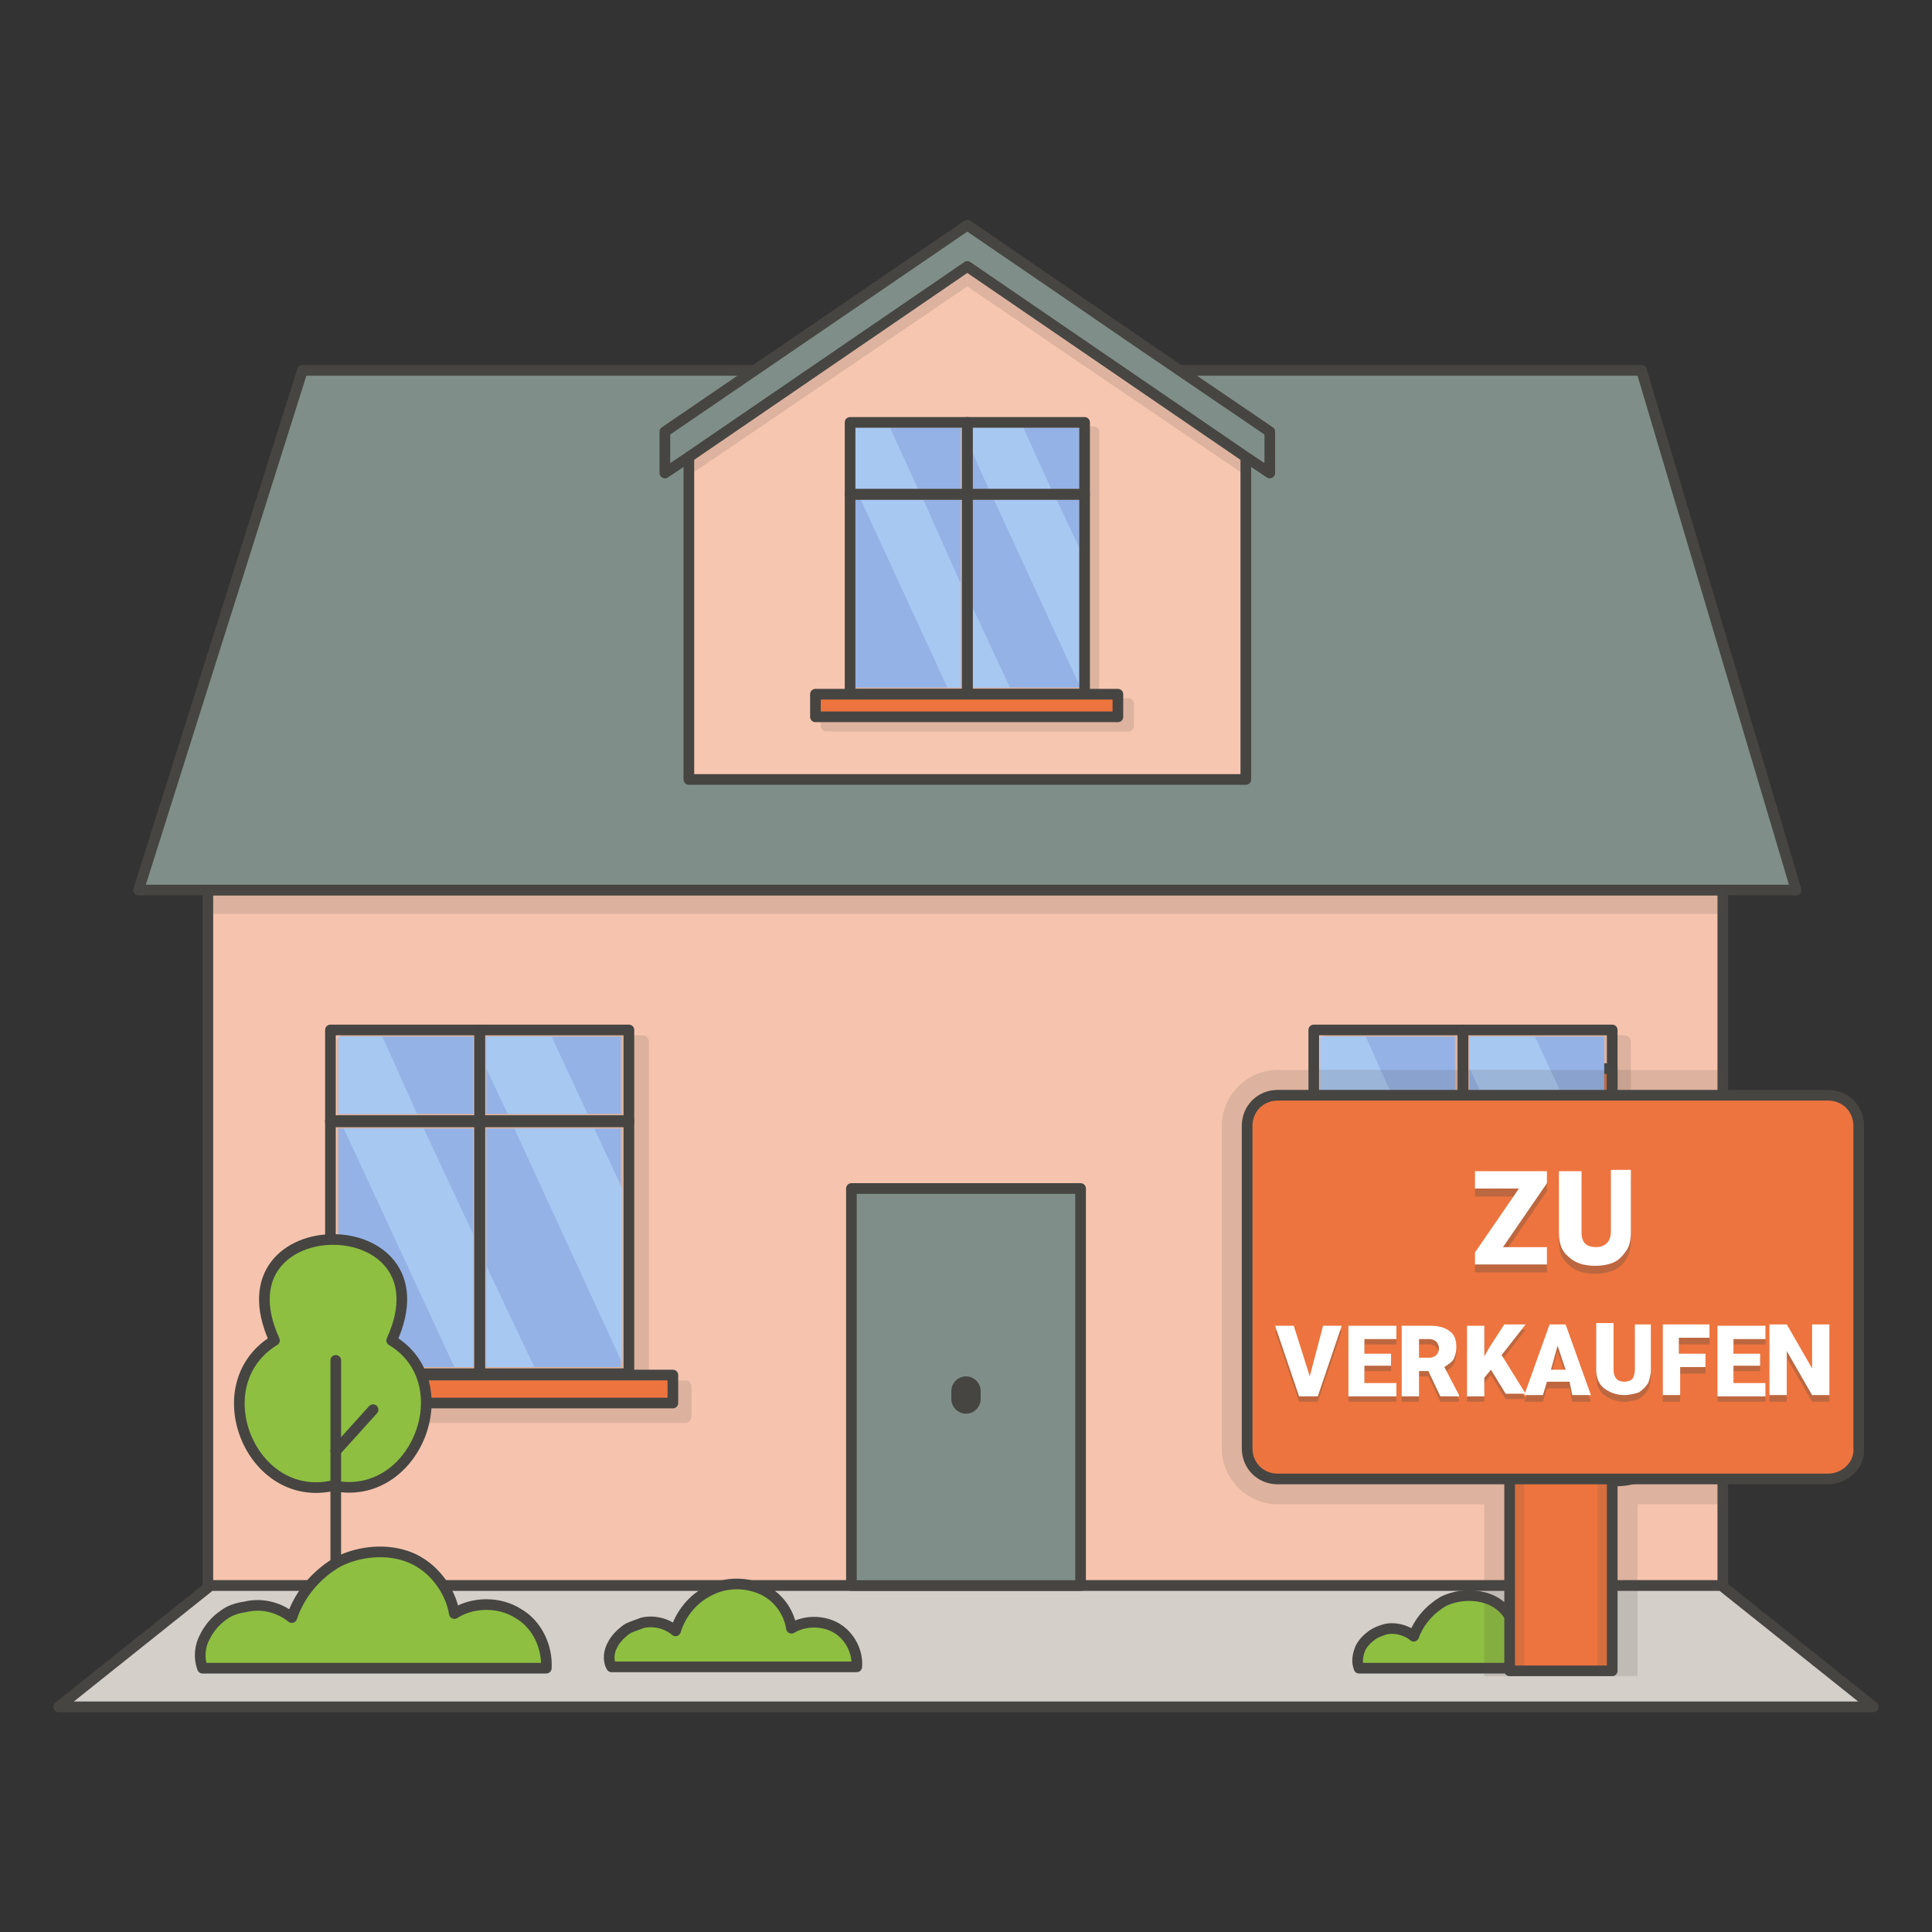 <?xml version="1.0" encoding="utf-8"?>
<!-- Generator: Adobe Illustrator 28.0.0, SVG Export Plug-In . SVG Version: 6.00 Build 0)  -->
<svg version="1.1" id="Layer_1" xmlns="http://www.w3.org/2000/svg" xmlns:xlink="http://www.w3.org/1999/xlink" x="0px" y="0px"
	 viewBox="0 0 145 145" style="enable-background:new 0 0 145 145;" xml:space="preserve">
<rect x="0" y="0" width="145" height="145" fill="#333333" stroke="none"/>
<style type="text/css">
	.st0{fill:#F7C6B0;}
	.st1{fill:#D5CFC9;}
	.st2{fill:#F59378;}
	.st3{fill:#F59378;stroke:#464542;stroke-width:0.8;stroke-linecap:round;stroke-linejoin:round;stroke-miterlimit:10;}
	.st4{fill:#A09B98;}
	.st5{fill:#F7C6B0;stroke:#464542;stroke-width:0.8;stroke-linecap:round;stroke-linejoin:round;stroke-miterlimit:10;}
	.st6{fill:#B2B0AD;stroke:#464542;stroke-width:0.8;stroke-linejoin:round;stroke-miterlimit:10;}
	.st7{fill:#E4E0D0;stroke:#464542;stroke-width:0.8;stroke-linecap:round;stroke-linejoin:round;stroke-miterlimit:10;}
	.st8{fill:#FFF9F2;stroke:#474543;stroke-width:0.972;stroke-linecap:round;stroke-linejoin:round;stroke-miterlimit:10;}
	.st9{fill:#D5CFC9;stroke:#464542;stroke-width:0.8;stroke-linejoin:round;stroke-miterlimit:10;}
	.st10{fill:#B2B1AE;stroke:#474543;stroke-width:0.8;stroke-linecap:round;stroke-linejoin:round;stroke-miterlimit:10;}
	.st11{fill:#EA743B;stroke:#474544;stroke-width:0.8;stroke-linecap:round;stroke-linejoin:round;stroke-miterlimit:10;}
	.st12{fill:#7F8E88;stroke:#404141;stroke-width:0.8;stroke-linecap:round;stroke-linejoin:round;stroke-miterlimit:10;}
	.st13{opacity:0.16;fill:#504A44;}
	.st14{fill:#E8F4EE;stroke:#404141;stroke-width:0.8;stroke-linecap:round;stroke-linejoin:round;stroke-miterlimit:10;}
	.st15{fill:#F4A888;stroke:#474544;stroke-width:0.8;stroke-linecap:round;stroke-linejoin:round;stroke-miterlimit:10;}
	.st16{fill:#FFFFFF;stroke:#414242;stroke-width:0.8;stroke-linecap:round;stroke-linejoin:round;stroke-miterlimit:10;}
	.st17{fill:#E6F3ED;stroke:#414242;stroke-width:0.8;stroke-linecap:round;stroke-linejoin:round;stroke-miterlimit:10;}
	.st18{fill:#CBE9EB;}
	.st19{fill:none;stroke:#414242;stroke-width:0.8;stroke-linecap:round;stroke-linejoin:round;stroke-miterlimit:10;}
	.st20{opacity:0.23;fill:#606061;enable-background:new    ;}
	.st21{fill:#FFFFFF;stroke:#464542;stroke-width:0.523;stroke-linecap:round;stroke-linejoin:round;stroke-miterlimit:10;}
	.st22{fill:#E7E8E6;}
	.st23{fill:#FFFAEF;stroke:#474543;stroke-width:0.972;stroke-linecap:round;stroke-linejoin:round;stroke-miterlimit:10;}
	.st24{fill:#E4E0D0;stroke:#474543;stroke-width:0.972;stroke-linecap:round;stroke-linejoin:round;stroke-miterlimit:10;}
	.st25{fill:#B1B0AC;stroke:#474543;stroke-width:0.8;stroke-linecap:round;stroke-linejoin:round;stroke-miterlimit:10;}
	.st26{fill:#FFFFFF;stroke:#474543;stroke-width:0.8;stroke-linecap:round;stroke-linejoin:round;stroke-miterlimit:10;}
	.st27{fill:#CECABE;}
	.st28{fill:#FFFFFF;}
	.st29{fill:none;stroke:#504B44;stroke-width:1.313;stroke-linecap:round;stroke-linejoin:round;stroke-miterlimit:10;}
	.st30{fill:none;stroke:#ED743E;stroke-width:1.313;stroke-linecap:round;stroke-linejoin:round;stroke-miterlimit:10;}
	.st31{fill:#ED743E;}
	.st32{fill:#EA633A;}
	.st33{fill:#F8C3B1;}
	.st34{fill:#49505C;}
	.st35{fill:#464542;}
	.st36{fill:#586071;}
	.st37{fill:#F29579;}
	.st38{fill:#F29986;}
	.st39{fill:#69635C;}
	.st40{opacity:0.36;fill:none;stroke:#FFFFFF;stroke-width:0.8;stroke-miterlimit:10;}
	.st41{fill:none;stroke:#504B44;stroke-width:0.8;stroke-linejoin:round;stroke-miterlimit:10;}
	.st42{opacity:0.23;fill:#616162;enable-background:new    ;}
	.st43{fill:#E4E0D0;stroke:#474543;stroke-width:0.8;stroke-linecap:round;stroke-linejoin:round;stroke-miterlimit:10;}
	.st44{opacity:0.55;}
	.st45{fill:#FFF9F2;stroke:#474543;stroke-width:0.8;stroke-linecap:round;stroke-linejoin:round;stroke-miterlimit:10;}
	.st46{opacity:0.53;fill:#F6C4AE;}
	.st47{fill:none;stroke:#474543;stroke-width:0.8;stroke-linecap:round;stroke-linejoin:round;stroke-miterlimit:10;}
	
		.st48{fill:none;stroke:#474543;stroke-width:0.8;stroke-linecap:round;stroke-linejoin:round;stroke-miterlimit:10;stroke-dasharray:2,2;}
	.st49{opacity:0.15;fill:#504B44;}
	.st50{fill:#F4A988;stroke:#504B44;stroke-width:0.8;stroke-miterlimit:10;}
	.st51{opacity:0.24;fill:#2E1D46;}
	.st52{fill:#FFFFFF;stroke:#474543;stroke-width:0.8;stroke-miterlimit:10;}
	.st53{fill:#F4A988;}
	.st54{fill:none;stroke:#504B44;stroke-width:0.8;stroke-linecap:round;stroke-linejoin:round;stroke-miterlimit:10;}
	.st55{fill:#F6C4AE;stroke:#474543;stroke-width:0.8;stroke-linecap:round;stroke-linejoin:round;stroke-miterlimit:10;}
	.st56{fill:#DADADB;}
	.st57{fill:#ED743E;stroke:#464542;stroke-width:0.8;stroke-linecap:round;stroke-linejoin:round;stroke-miterlimit:10;}
	.st58{fill:#FFFFFF;stroke:#464542;stroke-width:0.8;stroke-linecap:round;stroke-linejoin:round;stroke-miterlimit:10;}
	.st59{fill:#B1B0AC;stroke:#464542;stroke-width:0.8;stroke-linecap:round;stroke-linejoin:round;stroke-miterlimit:10;}
	.st60{fill:#F6C4AE;stroke:#464542;stroke-width:0.8;stroke-linecap:round;stroke-linejoin:round;stroke-miterlimit:10;}
	.st61{fill:#474543;}
	.st62{opacity:0.25;fill:#ED743E;}
	.st63{fill:#EEEDEC;}
	.st64{fill:none;stroke:#464542;stroke-width:0.8;stroke-linecap:round;stroke-linejoin:round;stroke-miterlimit:10;}
	.st65{fill:none;stroke:#504B44;stroke-width:0.898;stroke-linecap:round;stroke-miterlimit:10;}
	.st66{fill:none;stroke:#474543;stroke-width:0.972;stroke-linecap:round;stroke-linejoin:round;stroke-miterlimit:10;}
	.st67{fill:#F4AA89;stroke:#464542;stroke-width:0.8;stroke-linecap:round;stroke-linejoin:round;stroke-miterlimit:10;}
	.st68{opacity:0.43;fill:#FAF7F9;}
	.st69{opacity:0.7;fill:#F8F7F9;}
	.st70{fill:none;stroke:#FFFFFF;stroke-width:0.4;stroke-linejoin:round;stroke-miterlimit:10;}
	.st71{fill:#B1B1B0;stroke:#464542;stroke-width:0.8;stroke-linejoin:round;stroke-miterlimit:10;}
	.st72{fill:#EE7956;stroke:#464542;stroke-width:0.8;stroke-linejoin:round;stroke-miterlimit:10;}
	.st73{fill:none;stroke:#4F4A44;stroke-width:0.8;stroke-linecap:round;stroke-linejoin:round;stroke-miterlimit:10;}
	.st74{fill:#FFFFFF;stroke:#4F4945;stroke-width:0.972;stroke-linecap:round;stroke-linejoin:round;stroke-miterlimit:10;}
	.st75{opacity:0.28;}
	.st76{fill:#4F4A44;}
	.st77{fill:#FFFFFF;stroke:#4F4945;stroke-width:0.8;stroke-miterlimit:10;}
	.st78{fill:#D5CFC9;stroke:#4F4945;stroke-width:0.8;stroke-linejoin:round;stroke-miterlimit:10;}
	.st79{fill:#EEEDEC;stroke:#4F4945;stroke-width:0.8;stroke-linejoin:round;stroke-miterlimit:10;}
	.st80{fill:#B2B0AD;stroke:#4F4945;stroke-width:0.8;stroke-linejoin:round;stroke-miterlimit:10;}
	.st81{fill:#F5A988;}
	.st82{fill:#ED733E;}
	.st83{fill:none;stroke:#4F4A44;stroke-width:1.158;stroke-linecap:round;stroke-linejoin:round;stroke-miterlimit:10;}
	.st84{fill:none;stroke:#4F4A44;stroke-width:0.289;stroke-linecap:round;stroke-linejoin:round;stroke-miterlimit:10;}
	.st85{fill:none;stroke:#4F4A44;stroke-width:0.579;stroke-linecap:round;stroke-linejoin:round;stroke-miterlimit:10;}
	.st86{fill:#E3E3ED;}
	.st87{fill:#BBB7B3;stroke:#4F4945;stroke-width:0.8;stroke-linecap:round;stroke-linejoin:round;stroke-miterlimit:10;}
	.st88{fill:#F59378;stroke:#3F4040;stroke-width:0.8;stroke-linecap:round;stroke-linejoin:round;stroke-miterlimit:10;}
	.st89{fill:#FFFFFF;stroke:#3F4040;stroke-width:0.8;stroke-linecap:round;stroke-linejoin:round;stroke-miterlimit:10;}
	
		.st90{fill-rule:evenodd;clip-rule:evenodd;fill:#E4E0D0;stroke:#474543;stroke-width:0.972;stroke-linecap:round;stroke-linejoin:round;stroke-miterlimit:10;}
	.st91{opacity:0.13;fill-rule:evenodd;clip-rule:evenodd;fill:#474543;}
	.st92{opacity:0.13;fill:#474543;}
	.st93{fill:#878788;stroke:#3F4040;stroke-width:0.8;stroke-linecap:round;stroke-linejoin:round;stroke-miterlimit:10;}
	
		.st94{fill-rule:evenodd;clip-rule:evenodd;fill:#ED743E;stroke:#464542;stroke-width:0.8;stroke-linecap:round;stroke-linejoin:round;stroke-miterlimit:10;}
	.st95{fill:#F29579;stroke:#464542;stroke-width:0.8;stroke-linecap:round;stroke-linejoin:round;stroke-miterlimit:10;}
	.st96{opacity:0.15;fill:#192D1A;}
	.st97{fill:#E4E1D3;}
	.st98{fill:#EB633B;}
	.st99{fill:#DDD3E2;}
	.st100{fill:#E3E2EC;}
	.st101{fill:#E2E0E1;stroke:#464542;stroke-width:0.8;stroke-linecap:round;stroke-linejoin:round;stroke-miterlimit:10;}
	.st102{fill:#8EBF41;stroke:#464542;stroke-width:0.8;stroke-linecap:round;stroke-linejoin:round;stroke-miterlimit:10;}
	.st103{fill:#EE7956;}
	.st104{fill:#C2BFBC;stroke:#464542;stroke-width:0.8;stroke-linecap:round;stroke-linejoin:round;stroke-miterlimit:10;}
	.st105{fill:#F6C5AE;stroke:#464542;stroke-width:0.8;stroke-linecap:round;stroke-linejoin:round;stroke-miterlimit:10;}
	.st106{fill:#C2BFBC;}
	.st107{fill:#D7D8D6;}
	.st108{opacity:0.15;}
	.st109{fill:#192D1A;}
	.st110{opacity:0.21;fill:#4F4A44;}
	.st111{fill:none;stroke:#ED733E;stroke-width:0.8;stroke-linecap:square;stroke-linejoin:round;stroke-miterlimit:10;}
	.st112{fill:none;stroke:#999898;stroke-width:0.8;stroke-linecap:square;stroke-linejoin:round;stroke-miterlimit:10;}
	.st113{fill:none;stroke:#999898;stroke-width:0.8;stroke-linejoin:round;stroke-miterlimit:10;}
	.st114{fill:#EAE7DE;}
	.st115{fill:#E7E6E6;}
	.st116{fill:none;stroke:#4F4A44;stroke-width:0.924;stroke-miterlimit:10;}
	.st117{fill:none;stroke:#4F4A44;stroke-width:0.924;stroke-linecap:round;stroke-linejoin:round;stroke-miterlimit:10;}
	.st118{opacity:0.15;fill:#4F4A44;}
	.st119{fill:#000100;}
	.st120{fill:none;stroke:#ED733E;stroke-width:0.924;stroke-linecap:round;stroke-miterlimit:10;}
	.st121{fill:none;stroke:#F39C8E;stroke-width:0.693;stroke-linecap:round;stroke-linejoin:round;stroke-miterlimit:10;}
	.st122{opacity:0.28;fill:#ED733E;}
	.st123{opacity:0.47;fill:#FFFFFF;}
	.st124{fill:none;stroke:#FFFFFF;stroke-width:1.848;stroke-linecap:round;stroke-miterlimit:10;}
	
		.st125{fill:none;stroke:#464542;stroke-width:0.8;stroke-linecap:round;stroke-linejoin:round;stroke-miterlimit:10;stroke-dasharray:2,2;}
	.st126{fill:#FFF9F2;stroke:#464542;stroke-width:0.8;stroke-linecap:round;stroke-linejoin:round;stroke-miterlimit:10;}
	.st127{fill:none;stroke:#464542;stroke-width:0.8;stroke-linecap:round;stroke-linejoin:round;}
	.st128{fill:none;stroke:#464542;stroke-width:0.8;stroke-linecap:round;stroke-linejoin:round;stroke-dasharray:2.355,2.355;}
	.st129{fill:none;stroke:#464542;stroke-width:0.8;stroke-linecap:round;stroke-linejoin:round;stroke-dasharray:1.625,1.625;}
	.st130{fill:none;stroke:#FFFFFF;stroke-width:0.8;stroke-linecap:round;stroke-linejoin:round;stroke-miterlimit:10;}
	
		.st131{fill:none;stroke:#474543;stroke-width:0.972;stroke-linecap:round;stroke-linejoin:round;stroke-miterlimit:10;stroke-dasharray:2,2;}
	.st132{fill:#B1B0AC;stroke:#474543;stroke-width:0.972;stroke-linecap:round;stroke-linejoin:round;stroke-miterlimit:10;}
	.st133{fill:#ED743E;stroke:#474543;stroke-width:0.972;stroke-linecap:round;stroke-linejoin:round;stroke-miterlimit:10;}
	.st134{fill:#DDDAC8;stroke:#3F4040;stroke-width:0.8;stroke-linecap:round;stroke-linejoin:round;stroke-miterlimit:10;}
	.st135{fill:#C3C1B5;}
	
		.st136{fill:none;stroke:#4F4945;stroke-width:0.5;stroke-linecap:round;stroke-linejoin:round;stroke-miterlimit:10;stroke-dasharray:2,2;}
	.st137{fill:#4F4945;}
	.st138{fill:#FFFFFF;stroke:#4F4945;stroke-width:0.8;stroke-linecap:round;stroke-linejoin:round;stroke-miterlimit:10;}
	.st139{opacity:0.3;}
	.st140{fill:#D65F30;}
	.st141{fill:#FFFFFF;stroke:#464542;stroke-width:1.75;stroke-linecap:round;stroke-linejoin:round;stroke-miterlimit:10;}
	.st142{fill:#ED733C;stroke:#464542;stroke-width:1.75;stroke-linecap:round;stroke-linejoin:round;stroke-miterlimit:10;}
	.st143{fill:#F19476;stroke:#464542;stroke-width:0.8;stroke-miterlimit:10;}
	.st144{fill:#EE7956;stroke:#464542;stroke-width:0.8;stroke-miterlimit:10;}
	.st145{fill:#F08766;stroke:#464542;stroke-width:0.8;stroke-miterlimit:10;}
	.st146{fill:#EF8261;stroke:#464542;stroke-width:0.8;stroke-miterlimit:10;}
	.st147{fill:#F4AF96;stroke:#464542;stroke-width:0.8;stroke-miterlimit:10;}
	.st148{fill:#F3A68B;stroke:#464542;stroke-width:0.8;stroke-miterlimit:10;}
	.st149{fill:#F3A286;stroke:#464542;stroke-width:0.8;stroke-miterlimit:10;}
	.st150{fill:#EF7E5B;stroke:#464542;stroke-width:0.8;stroke-miterlimit:10;}
	.st151{fill:#F2997B;stroke:#464542;stroke-width:0.8;stroke-miterlimit:10;}
	.st152{fill:#F4AB90;stroke:#464542;stroke-width:0.8;stroke-miterlimit:10;}
	.st153{fill:#F6BDA5;stroke:#464542;stroke-width:0.8;stroke-miterlimit:10;}
	.st154{fill:#F6C1AB;stroke:#464542;stroke-width:0.8;stroke-miterlimit:10;}
	.st155{fill:#F08B6B;stroke:#464542;stroke-width:0.8;stroke-miterlimit:10;}
	.st156{fill:#F19070;stroke:#464542;stroke-width:0.8;stroke-miterlimit:10;}
	.st157{fill:#F29D80;stroke:#464542;stroke-width:0.8;stroke-miterlimit:10;}
	.st158{fill:#F5B49B;stroke:#464542;stroke-width:0.8;stroke-miterlimit:10;}
	.st159{fill:#F5B8A0;stroke:#464542;stroke-width:0.8;stroke-miterlimit:10;}
	.st160{fill:#F7C6B0;stroke:#464542;stroke-width:0.8;stroke-miterlimit:10;}
	.st161{fill:#999898;}
	.st162{fill:#CCCBCB;}
	.st163{fill:none;stroke:#ED733E;stroke-width:0.8;stroke-linecap:round;stroke-linejoin:round;stroke-miterlimit:10;}
	.st164{fill:none;stroke:#FFFFFF;stroke-width:1.991;stroke-linecap:round;stroke-linejoin:round;stroke-miterlimit:10;}
	.st165{fill:#CECCCA;}
	.st166{opacity:0.31;fill:#4F4A44;}
	.st167{fill:#B2B0AD;}
	.st168{opacity:0.13;}
	.st169{opacity:5.000000e-02;fill:#000100;}
	.st170{fill:none;stroke:#4F4A44;stroke-width:1.712;stroke-linecap:round;stroke-linejoin:round;stroke-miterlimit:10;}
	.st171{fill:#78B848;}
	.st172{opacity:0.47;fill:#578E32;}
	.st173{opacity:0.36;fill:#FFFFFF;}
	.st174{fill:#54AF46;}
	.st175{opacity:0.38;fill:#FFFFFF;}
	.st176{fill:none;stroke:#4F4A44;stroke-width:1.683;stroke-linecap:round;stroke-linejoin:round;stroke-miterlimit:10;}
	.st177{fill:#7F7C7B;}
	.st178{fill:#FBCE9D;}
	.st179{fill:#D0CFCD;}
	.st180{opacity:0.16;fill:#4F4A44;}
	.st181{opacity:0.38;fill:#4F4A44;}
	.st182{fill:none;stroke:#4F4A44;stroke-width:1.633;stroke-linecap:round;stroke-linejoin:round;stroke-miterlimit:10;}
	.st183{fill:#5BBFCC;}
	.st184{opacity:0.74;fill:#51B6C2;}
	.st185{opacity:0.12;fill:#4F4A44;}
	.st186{fill:none;stroke:#4F4A44;stroke-width:2.986;stroke-linecap:round;stroke-linejoin:round;stroke-miterlimit:10;}
	.st187{opacity:0.74;fill:#85CCD7;}
	.st188{fill:#B1B1B1;}
	.st189{fill:none;stroke:#4F4A44;stroke-width:1.747;stroke-linecap:round;stroke-linejoin:round;stroke-miterlimit:10;}
	.st190{opacity:0.1;fill:#000100;}
	.st191{fill:#F3A888;}
	.st192{fill:none;stroke:#ED733C;stroke-width:1.747;stroke-linecap:round;stroke-linejoin:round;stroke-miterlimit:10;}
	.st193{opacity:0.2;fill:#000100;}
	.st194{fill:#ED733C;}
	.st195{fill:#C2BEBC;}
	.st196{fill:#F6E6E0;}
	.st197{fill:#69625B;}
	.st198{fill:none;stroke:#4F4A44;stroke-width:2.766;stroke-linecap:round;stroke-linejoin:round;stroke-miterlimit:10;}
	.st199{opacity:0.24;fill:#2E1D47;}
	.st200{opacity:0.16;}
	.st201{opacity:0.27;fill:#4F4A44;}
	.st202{opacity:0.27;fill:#192D1A;}
	.st203{opacity:0.27;fill:#F29669;}
	.st204{opacity:0.44;}
	.st205{fill:none;stroke:#F1F1F2;stroke-width:0.473;stroke-linecap:round;stroke-linejoin:round;stroke-miterlimit:10;}
	.st206{fill:#BEBDBE;}
	.st207{fill:#F3BDA9;}
	.st208{fill:none;stroke:#4F4A44;stroke-width:0.946;stroke-linecap:round;stroke-linejoin:round;stroke-miterlimit:10;}
	.st209{fill:#878788;}
	.st210{opacity:0.36;}
	
		.st211{opacity:0.25;fill:none;stroke:#ED733E;stroke-width:0.879;stroke-linecap:round;stroke-linejoin:round;stroke-miterlimit:10;}
	.st212{opacity:0.33;}
	.st213{fill:none;stroke:#ED733E;stroke-width:0.879;stroke-linecap:round;stroke-linejoin:round;stroke-miterlimit:10;}
	.st214{fill:#80908A;}
	.st215{opacity:0.4;fill:#FFFFFF;}
	.st216{opacity:0.3;fill:#4F4A44;}
	.st217{fill:none;stroke:#4F4A44;stroke-width:0.879;stroke-linecap:round;stroke-linejoin:round;stroke-miterlimit:10;}
	.st218{fill:#ED743E;stroke:#464542;stroke-width:1.75;stroke-linecap:round;stroke-linejoin:round;stroke-miterlimit:10;}
	.st219{fill:#F59378;stroke:#464542;stroke-width:1.75;stroke-linecap:round;stroke-linejoin:round;stroke-miterlimit:10;}
	.st220{fill:#F5A988;stroke:#464542;stroke-width:1.75;stroke-linecap:round;stroke-linejoin:round;stroke-miterlimit:10;}
	.st221{fill:#F5A988;stroke:#3F4040;stroke-width:1.628;stroke-linecap:round;stroke-linejoin:round;stroke-miterlimit:10;}
	.st222{fill:#B2B0AD;stroke:#464542;stroke-width:1.102;stroke-linejoin:round;stroke-miterlimit:10;}
	.st223{fill:#B2B0AD;stroke:#464542;stroke-width:1.406;stroke-linejoin:round;stroke-miterlimit:10;}
	.st224{fill:#F7C6B0;stroke:#464542;stroke-width:1.75;stroke-linecap:round;stroke-linejoin:round;stroke-miterlimit:10;}
	.st225{fill:none;stroke:#0037F6;stroke-width:8;stroke-linecap:round;stroke-miterlimit:10;}
	.st226{fill:#E4E1D4;stroke:#464542;stroke-width:0.8;stroke-linecap:round;stroke-linejoin:round;stroke-miterlimit:10;}
	.st227{fill:#EB633B;stroke:#464542;stroke-width:0.8;stroke-linecap:round;stroke-linejoin:round;stroke-miterlimit:10;}
	.st228{fill:#8EBF41;stroke:#464542;stroke-width:1.75;stroke-linecap:round;stroke-linejoin:round;stroke-miterlimit:10;}
	.st229{fill:#D5CFC9;stroke:#464542;stroke-width:1.75;stroke-linejoin:round;stroke-miterlimit:10;}
	.st230{fill:none;stroke:#464542;stroke-width:1.75;stroke-linecap:round;stroke-linejoin:round;stroke-miterlimit:10;}
	.st231{fill:#BC0507;}
	.st232{fill:#FE1212;}
	.st233{fill:#F15A24;}
	.st234{fill:#FBB03D;}
	.st235{fill:#8EBF41;}
	.st236{fill:#DD5E2C;stroke:#464542;stroke-width:1.75;stroke-linecap:round;stroke-linejoin:round;stroke-miterlimit:10;}
	.st237{fill:#EB743D;stroke:#474543;stroke-width:0.8;stroke-linecap:round;stroke-linejoin:round;stroke-miterlimit:10;}
	.st238{fill:#414242;}
	.st239{fill:#E6F3ED;}
	.st240{fill:#E6F3ED;stroke:#404141;stroke-width:0.8;stroke-linecap:round;stroke-linejoin:round;stroke-miterlimit:10;}
	.st241{fill:#79B847;}
	.st242{fill:none;stroke:#404141;stroke-width:0.8;stroke-linecap:round;stroke-linejoin:round;stroke-miterlimit:10;}
	.st243{opacity:0.65;fill:#588E3F;}
	.st244{fill:#7BB945;stroke:#404141;stroke-width:0.8;stroke-linecap:round;stroke-linejoin:round;stroke-miterlimit:10;}
	.st245{fill:none;stroke:#4F4A44;stroke-width:1.149;stroke-linecap:round;stroke-linejoin:round;stroke-miterlimit:10;}
	.st246{opacity:0.36;fill:#4F4A44;}
	.st247{opacity:0.29;fill:#4F4A44;}
	.st248{fill:#868687;stroke:#464542;stroke-width:1.75;stroke-linecap:round;stroke-linejoin:round;stroke-miterlimit:10;}
	.st249{opacity:0.13;fill:#474544;}
	.st250{fill:#EB743D;stroke:#464542;stroke-width:1.75;stroke-linecap:round;stroke-linejoin:round;stroke-miterlimit:10;}
	.st251{fill:#F59379;stroke:#464542;stroke-width:1.75;stroke-linecap:round;stroke-linejoin:round;stroke-miterlimit:10;}
	.st252{fill:#FFFFFF;stroke:#4F4A44;stroke-width:1.683;stroke-linecap:round;stroke-linejoin:round;stroke-miterlimit:10;}
	.st253{fill:#F18C61;}
	.st254{fill:none;}
	.st255{fill:#7F8E88;stroke:#404141;stroke-width:1.75;stroke-linecap:round;stroke-linejoin:round;stroke-miterlimit:10;}
	.st256{fill:none;stroke:#414242;stroke-width:1.75;stroke-linecap:round;stroke-linejoin:round;stroke-miterlimit:10;}
	.st257{fill:#B2B0AD;stroke:#464542;stroke-width:1.75;stroke-linecap:round;stroke-linejoin:round;stroke-miterlimit:10;}
	.st258{fill:none;stroke:#4F4A44;stroke-width:4;stroke-linecap:round;stroke-linejoin:round;stroke-miterlimit:10;}
	.st259{fill:#7F8E88;}
	.st260{fill:#B1B1B0;}
	
		.st261{fill:#B1B1B0;stroke:#464542;stroke-width:1.75;stroke-linecap:round;stroke-linejoin:round;stroke-miterlimit:10;stroke-dasharray:6,5;}
	.st262{fill:none;stroke:#464542;stroke-width:1.75;stroke-linecap:round;stroke-linejoin:round;}
	.st263{fill:none;stroke:#464542;stroke-width:1.75;stroke-linecap:round;stroke-linejoin:round;stroke-dasharray:6.204,5.17;}
	
		.st264{fill:#FFFFFF;stroke:#464542;stroke-width:1.75;stroke-linecap:round;stroke-linejoin:round;stroke-miterlimit:10;stroke-dasharray:6,5;}
	
		.st265{fill:#7F8E88;stroke:#464542;stroke-width:1.75;stroke-linecap:round;stroke-linejoin:round;stroke-miterlimit:10;stroke-dasharray:6,5;}
	.st266{fill:none;stroke:#4F4945;stroke-width:0.8;stroke-linecap:round;stroke-linejoin:round;stroke-miterlimit:10;}
	.st267{fill:#23BB47;}
	.st268{fill:#657695;}
	.st269{fill:#B1B1B0;stroke:#464542;stroke-width:1.75;stroke-linecap:round;stroke-linejoin:round;stroke-miterlimit:10;}
	.st270{fill:#7F8E88;stroke:#464542;stroke-width:1.75;stroke-linecap:round;stroke-linejoin:round;stroke-miterlimit:10;}
	.st271{fill:#7F8E88;stroke:#464542;stroke-width:0.8;stroke-linecap:round;stroke-linejoin:round;stroke-miterlimit:10;}
	.st272{fill:#464542;stroke:#7F8E88;stroke-width:0.8;stroke-linecap:round;stroke-linejoin:round;stroke-miterlimit:10;}
	.st273{opacity:0.15;fill:#111600;}
	.st274{fill:#94B2E6;}
	.st275{fill:#A7C8F1;}
	.st276{fill:#B1B1B0;stroke:#464542;stroke-width:0.8;stroke-linecap:round;stroke-linejoin:round;stroke-miterlimit:10;}
	.st277{fill:#94B2E6;stroke:#464542;stroke-width:0.8;stroke-linecap:round;stroke-linejoin:round;stroke-miterlimit:10;}
	.st278{fill:#F5A988;stroke:#464542;stroke-width:0.8;stroke-linecap:round;stroke-linejoin:round;stroke-miterlimit:10;}
	.st279{fill:none;stroke:#4F4A44;stroke-width:1.67;stroke-linecap:round;stroke-linejoin:round;stroke-miterlimit:10;}
	.st280{opacity:0.25;}
	.st281{opacity:0.24;}
	.st282{fill:none;stroke:#4F4A44;stroke-width:1.143;stroke-linecap:round;stroke-linejoin:round;stroke-miterlimit:10;}
	.st283{fill:none;stroke:#4F4A44;stroke-width:0.429;stroke-linecap:round;stroke-linejoin:round;stroke-miterlimit:10;}
	.st284{fill:none;stroke:#FFFFFF;stroke-width:1.143;stroke-linecap:round;stroke-linejoin:round;stroke-miterlimit:10;}
	.st285{opacity:0.6;}
	.st286{fill:none;stroke:#ED733E;stroke-width:1.715;stroke-linecap:round;stroke-linejoin:round;stroke-miterlimit:10;}
	.st287{fill:#FBDDCF;stroke:#464542;stroke-width:0.8;stroke-linecap:round;stroke-linejoin:round;stroke-miterlimit:10;}
	.st288{opacity:0.1;}
	
		.st289{fill:none;stroke:#DB6444;stroke-width:0.8;stroke-linecap:round;stroke-linejoin:round;stroke-miterlimit:10;stroke-dasharray:1.502,1.502;}
	.st290{fill:#FFF9F2;stroke:#DB6444;stroke-width:0.8;stroke-linecap:round;stroke-linejoin:round;stroke-miterlimit:10;}
	.st291{fill:none;stroke:#DB6444;stroke-width:0.8;stroke-linecap:round;stroke-linejoin:round;stroke-miterlimit:10;}
	
		.st292{fill:none;stroke:#4F4945;stroke-width:0.8;stroke-linecap:round;stroke-linejoin:round;stroke-miterlimit:10;stroke-dasharray:2.863,2.863;}
	
		.st293{fill:none;stroke:#474543;stroke-width:0.8;stroke-linecap:round;stroke-linejoin:round;stroke-miterlimit:10;stroke-dasharray:1.259,1.259;}
	.st294{fill:none;stroke:#DB6444;stroke-width:0.8;stroke-linecap:round;stroke-linejoin:round;}
	.st295{fill:none;stroke:#DB6444;stroke-width:0.8;stroke-linecap:round;stroke-linejoin:round;stroke-dasharray:1.873,1.873;}
	.st296{fill:none;stroke:#DB6444;stroke-width:0.8;stroke-linecap:round;stroke-linejoin:round;stroke-dasharray:2.053,2.053;}
	.st297{fill:none;stroke:#DB6444;stroke-width:0.8;stroke-linecap:round;stroke-linejoin:round;stroke-dasharray:1.901,1.901;}
	.st298{fill:none;stroke:#DB6444;stroke-width:0.8;stroke-linecap:round;stroke-linejoin:round;stroke-dasharray:1.919,1.919;}
	.st299{fill:none;stroke:#DB6444;stroke-width:0.8;stroke-linecap:round;stroke-linejoin:round;stroke-dasharray:2.007,2.007;}
	.st300{fill:none;stroke:#DB6444;stroke-width:0.8;stroke-linecap:round;stroke-linejoin:round;stroke-dasharray:1.381,1.381;}
	.st301{fill:none;stroke:#DB6444;stroke-width:0.8;stroke-linecap:round;stroke-linejoin:round;stroke-dasharray:1.724,1.724;}
	.st302{fill:none;stroke:#DB6444;stroke-width:0.8;stroke-linecap:round;stroke-linejoin:round;stroke-dasharray:2.495,2.495;}
	.st303{fill:none;stroke:#DB6444;stroke-width:0.8;stroke-linecap:round;stroke-linejoin:round;stroke-dasharray:1.966,1.966;}
	.st304{fill:none;stroke:#DB6444;stroke-width:0.8;stroke-linecap:round;stroke-linejoin:round;stroke-dasharray:1.238,1.238;}
	.st305{fill:none;stroke:#DB6444;stroke-width:0.8;stroke-linecap:round;stroke-linejoin:round;stroke-dasharray:1.908,1.908;}
	.st306{fill:none;stroke:#DB6444;stroke-width:0.8;stroke-linecap:round;stroke-linejoin:round;stroke-dasharray:2.329,2.329;}
	.st307{fill:none;stroke:#DB6444;stroke-width:0.8;stroke-linecap:round;stroke-linejoin:round;stroke-dasharray:1.599,1.599;}
	.st308{fill:none;stroke:#DB6444;stroke-width:0.8;stroke-linecap:round;stroke-linejoin:round;stroke-dasharray:1.746,1.746;}
	.st309{fill:none;stroke:#DB6444;stroke-width:0.8;stroke-linecap:round;stroke-linejoin:round;stroke-dasharray:2.03,2.03;}
	.st310{fill:none;stroke:#DB6444;stroke-width:0.8;stroke-linecap:round;stroke-linejoin:round;stroke-dasharray:2.032,2.032;}
	.st311{fill:none;stroke:#DB6444;stroke-width:0.8;stroke-linecap:round;stroke-linejoin:round;stroke-dasharray:1.744,1.744;}
	.st312{fill:none;stroke:#DB6444;stroke-width:0.8;stroke-linecap:round;stroke-linejoin:round;stroke-dasharray:1.86,1.86;}
	.st313{fill:none;stroke:#DB6444;stroke-width:0.8;stroke-linecap:round;stroke-linejoin:round;stroke-dasharray:1.699,1.699;}
	.st314{fill:none;stroke:#464542;stroke-width:0.8;stroke-linecap:round;stroke-linejoin:round;stroke-dasharray:1.895,2.842;}
	.st315{fill:#FFFAEF;stroke:#464542;stroke-width:0.8;stroke-linecap:round;stroke-linejoin:round;stroke-miterlimit:10;}
	
		.st316{fill:none;stroke:#464542;stroke-width:0.8;stroke-linecap:round;stroke-linejoin:round;stroke-miterlimit:10;stroke-dasharray:2,3;}
	.st317{fill:#E4E1D3;stroke:#464542;stroke-width:0.8;stroke-linecap:round;stroke-linejoin:round;stroke-miterlimit:10;}
	.st318{fill:none;stroke:#464542;stroke-width:0.4;stroke-linecap:round;stroke-linejoin:round;stroke-miterlimit:10;}
	.st319{fill:#FFFBF0;stroke:#464542;stroke-width:0.8;stroke-linecap:round;stroke-linejoin:round;stroke-miterlimit:10;}
	
		.st320{fill:#E2E0E1;stroke:#464542;stroke-width:0.8;stroke-linecap:round;stroke-linejoin:round;stroke-miterlimit:10;stroke-dasharray:3,3;}
</style>
<title>Outline map of Germany with States Flags</title>
<desc>Created with Sketch.</desc>
<path class="st55" d="M15.6,66.8V119h113.7V66.8H15.6z"/>
<polygon class="st9" points="140.6,128.1 4.4,128.1 15.8,119 129.2,119 "/>
<polygon class="st271" points="134.8,66.8 10.4,66.8 22.7,27.8 123.2,27.8 "/>
<polygon class="st5" points="93.5,32.1 93.5,58.5 51.7,58.5 51.7,31.3 72,18.2 "/>
<rect x="15.6" y="66.8" class="st118" width="113.7" height="1.8"/>
<g>
	<g>
		<rect x="63.9" y="89.2" class="st271" width="17.2" height="29.8"/>
	</g>
</g>
<path class="st35" d="M72.5,106.1L72.5,106.1c-0.6,0-1.1-0.5-1.1-1.1v-0.6c0-0.6,0.5-1.1,1.1-1.1l0,0c0.6,0,1.1,0.5,1.1,1.1v0.6
	C73.6,105.6,73.1,106.1,72.5,106.1z"/>
<g>
	<path class="st102" d="M120,111c-6.2,1.4-9.8-7.6-4.4-10.9c-4.6-10.1,13.4-10.1,8.8,0C129.6,103.4,126.2,112.4,120,111z"/>
	<line class="st64" x1="120.2" y1="101.7" x2="120.2" y2="120.4"/>
	<line class="st64" x1="122.9" y1="105.4" x2="120.2" y2="108.5"/>
</g>
<path class="st102" d="M103,122.7c-0.4,0.3-0.7,0.6-0.9,1c-0.2,0.5-0.3,1-0.1,1.5c0,0,12.2,0,16.1,0c0.1-1-0.4-2-1.3-2.6
	c-0.9-0.6-2.1-0.6-3,0c-0.2-1.2-1-2.2-2.1-2.6s-2.4-0.3-3.4,0.2c-1,0.6-1.8,1.5-2.2,2.6c-0.6-0.5-1.5-0.7-2.2-0.5
	C103.6,122.4,103.3,122.5,103,122.7z"/>
<path class="st102" d="M47,122.3c-0.4,0.3-0.8,0.7-1,1.1c-0.3,0.5-0.4,1.2-0.1,1.7c0,0,13.9,0,18.4,0c0.1-1.1-0.5-2.3-1.5-2.9
	c-1-0.6-2.4-0.6-3.4,0c-0.2-1.3-1.1-2.5-2.4-3s-2.7-0.4-3.8,0.2c-1.2,0.6-2.1,1.7-2.5,3c-0.7-0.6-1.7-0.8-2.5-0.6
	C47.7,122,47.3,122.1,47,122.3z"/>
<rect x="113.3" y="109" class="st118" width="7.7" height="1.6"/>
<rect x="113.3" y="80.2" class="st57" width="7.7" height="45.2"/>
<g>
	<polygon class="st271" points="95.3,32.4 95.3,35.5 93.5,34.3 72.6,20 51.7,34.3 49.9,35.5 49.9,32.4 72.6,16.9 78.6,21 85.6,25.8 
			"/>
	<polygon class="st118" points="72.6,20 72.6,21.5 51.7,35.7 51.7,34.3 	"/>
	<polygon class="st118" points="93.5,34.3 93.5,35.7 72.6,21.5 72.6,20 	"/>
</g>
<g>
	<path class="st118" d="M84.7,52.4h-2.2V37.8v-5.4c0-0.2-0.2-0.4-0.4-0.4h-8.8h-8.8c-0.2,0-0.4,0.2-0.4,0.4v5.4v14.6H62
		c-0.2,0-0.4,0.2-0.4,0.4v1.7c0,0.2,0.2,0.4,0.4,0.4h22.7c0.2,0,0.4-0.2,0.4-0.4v-1.7C85.1,52.6,84.9,52.4,84.7,52.4z"/>
	<g>
		<rect x="64.2" y="37.5" class="st274" width="7.9" height="14.1"/>
	</g>
	<g>
		<polygon class="st274" points="72.1,32.1 72.1,36.7 64.2,36.7 64.2,36.7 64.2,32.1 		"/>
	</g>
	<g>
		<rect x="73" y="32.1" class="st274" width="8" height="4.6"/>
	</g>
	<g>
		<rect x="73" y="37.5" class="st274" width="8" height="14.1"/>
	</g>
	<polygon class="st275" points="72.1,32.1 72.1,32.1 72.1,32.1 	"/>
	<polygon class="st275" points="78.9,36.7 74.2,36.7 73,34 73,32.1 76.8,32.1 	"/>
	<polygon class="st275" points="81,41.1 81,51.4 74.6,37.5 79.3,37.5 	"/>
	<polygon class="st275" points="68.9,36.7 64.2,36.7 64.2,36.7 64.2,32.1 66.8,32.1 	"/>
	<polygon class="st275" points="72.1,43.8 72.1,51.6 71.1,51.6 64.6,37.5 69.3,37.5 	"/>
	<polygon class="st275" points="75.8,51.6 73,51.6 73,45.6 	"/>
	<rect x="72.6" y="37.1" class="st64" width="8.8" height="15"/>
	<rect x="72.6" y="31.7" class="st64" width="8.8" height="5.4"/>
	<rect x="63.8" y="31.7" class="st64" width="8.8" height="5.4"/>
	<rect x="63.8" y="37.1" class="st64" width="8.8" height="15"/>
	<polygon class="st57" points="83.9,52.1 83.9,53.8 61.2,53.8 61.2,52.1 63.8,52.1 72.6,52.1 81.4,52.1 	"/>
</g>
<g>
	<path class="st118" d="M51.5,103.6h-2.8V85.1v-6.9c0-0.3-0.2-0.5-0.5-0.5H37H25.8c-0.3,0-0.5,0.2-0.5,0.5v6.9v18.5h-2.8
		c-0.3,0-0.5,0.2-0.5,0.5v2.2c0,0.3,0.2,0.5,0.5,0.5h28.9c0.3,0,0.5-0.2,0.5-0.5v-2.2C51.9,103.8,51.7,103.6,51.5,103.6z"/>
	<g>
		<rect x="25.4" y="84.7" class="st274" width="10.1" height="17.9"/>
	</g>
	<g>
		<polygon class="st274" points="35.5,77.8 35.5,83.6 25.4,83.6 25.4,83.6 25.4,77.8 		"/>
	</g>
	<g>
		<rect x="36.5" y="77.8" class="st274" width="10.1" height="5.8"/>
	</g>
	<g>
		<rect x="36.5" y="84.7" class="st274" width="10.1" height="17.9"/>
	</g>
	<polygon class="st275" points="35.4,77.8 35.5,77.8 35.5,77.8 	"/>
	<polygon class="st275" points="44.1,83.6 38.1,83.6 36.5,80.2 36.5,77.8 41.4,77.8 	"/>
	<polygon class="st275" points="46.7,89.2 46.7,102.3 38.6,84.7 44.6,84.7 	"/>
	<polygon class="st275" points="31.3,83.6 25.4,83.6 25.4,83.6 25.4,77.8 28.7,77.8 	"/>
	<polygon class="st275" points="35.5,92.6 35.5,102.6 34.1,102.6 25.8,84.7 31.8,84.7 	"/>
	<polygon class="st275" points="40.1,102.6 36.5,102.6 36.5,95 	"/>
	<rect x="36" y="84.1" class="st64" width="11.2" height="19"/>
	<rect x="36" y="77.3" class="st64" width="11.2" height="6.9"/>
	<rect x="24.8" y="77.3" class="st64" width="11.2" height="6.9"/>
	<rect x="24.8" y="84.1" class="st64" width="11.2" height="19"/>
	<polygon class="st57" points="50.5,103.2 50.5,105.3 21.5,105.3 21.5,103.2 24.8,103.2 36,103.2 47.2,103.2 	"/>
</g>
<g>
	<path class="st118" d="M125.2,103.6h-2.8V85.1v-6.9c0-0.3-0.2-0.5-0.5-0.5h-11.2H99.6c-0.3,0-0.5,0.2-0.5,0.5v6.9v18.5h-2.8
		c-0.3,0-0.5,0.2-0.5,0.5v2.2c0,0.3,0.2,0.5,0.5,0.5h28.9c0.3,0,0.5-0.2,0.5-0.5v-2.2C125.7,103.8,125.5,103.6,125.2,103.6z"/>
	<g>
		<rect x="99.1" y="84.7" class="st274" width="10.1" height="17.9"/>
	</g>
	<g>
		<polygon class="st274" points="109.2,77.8 109.2,83.6 99.1,83.6 99.1,83.6 99.1,77.8 		"/>
	</g>
	<g>
		<rect x="110.3" y="77.8" class="st274" width="10.1" height="5.8"/>
	</g>
	<g>
		<rect x="110.3" y="84.7" class="st274" width="10.1" height="17.9"/>
	</g>
	<polygon class="st275" points="109.2,77.8 109.2,77.8 109.2,77.8 	"/>
	<polygon class="st275" points="117.9,83.6 111.9,83.6 110.3,80.2 110.3,77.8 115.2,77.8 	"/>
	<polygon class="st275" points="120.4,89.2 120.4,102.3 112.4,84.7 118.4,84.7 	"/>
	<polygon class="st275" points="105.1,83.6 99.1,83.6 99.1,83.6 99.1,77.8 102.5,77.8 	"/>
	<polygon class="st275" points="109.2,92.6 109.2,102.6 107.9,102.6 99.6,84.7 105.6,84.7 	"/>
	<polygon class="st275" points="113.8,102.6 110.3,102.6 110.3,95 	"/>
	<rect x="109.8" y="84.1" class="st64" width="11.2" height="19"/>
	<rect x="109.8" y="77.3" class="st64" width="11.2" height="6.9"/>
	<rect x="98.6" y="77.3" class="st64" width="11.2" height="6.9"/>
	<rect x="98.6" y="84.1" class="st64" width="11.2" height="19"/>
	<polygon class="st57" points="124.2,103.2 124.2,105.3 95.3,105.3 95.3,103.2 98.6,103.2 109.8,103.2 121,103.2 	"/>
</g>
<g class="st108">
	<path class="st76" d="M119.9,109.9v15.9h3v-12.9h6.5v-3H119.9z M95.9,83.3h33.5v-3H95.9c-2.3,0-4.2,1.9-4.2,4.2v24.2
		c0,2.3,1.9,4.2,4.2,4.2h15.5v12.9h3v-15.9H95.9c-0.7,0-1.2-0.5-1.2-1.2V84.5C94.7,83.8,95.2,83.3,95.9,83.3z"/>
</g>
<path class="st57" d="M137.2,111H95.9c-1.3,0-2.3-1-2.3-2.3V84.5c0-1.3,1-2.3,2.3-2.3h41.3c1.3,0,2.3,1,2.3,2.3v24.2
	C139.6,109.9,138.5,111,137.2,111z"/>
<g>
	<path class="st102" d="M25,111.5c-6.2,1.4-9.8-7.6-4.4-10.9c-4.6-10.1,13.4-10.1,8.8,0C34.7,103.8,31.2,112.8,25,111.5z"/>
	<line class="st64" x1="25.2" y1="102.1" x2="25.2" y2="120.8"/>
	<line class="st64" x1="28" y1="105.8" x2="25.2" y2="108.9"/>
</g>
<path class="st102" d="M16.8,121.2c-0.6,0.4-1.1,1-1.4,1.6c-0.4,0.7-0.5,1.6-0.2,2.4c0,0,19.5,0,25.8,0c0.1-1.6-0.7-3.3-2.1-4.1
	c-1.4-0.9-3.4-0.9-4.8,0c-0.3-1.8-1.6-3.5-3.3-4.2c-1.7-0.7-3.8-0.5-5.4,0.3c-1.6,0.9-2.9,2.4-3.5,4.2c-1-0.8-2.3-1.1-3.5-0.8
	C17.7,120.7,17.2,120.9,16.8,121.2z"/>
<g>
	<g>
		<g>
			<path class="st216" d="M112.8,94.2h3.3v1.3h-5.4v-0.9l3.3-4.8h-3.3v-1.3h5.4v0.9L112.8,94.2z"/>
			<path class="st216" d="M122.4,88.5v4.6c0,0.5-0.1,1-0.3,1.3c-0.2,0.4-0.5,0.7-0.9,0.9s-0.9,0.3-1.5,0.3c-0.8,0-1.5-0.2-2-0.7
				c-0.5-0.4-0.7-1-0.7-1.8v-4.6h1.7v4.6c0,0.8,0.4,1.1,1.1,1.1c0.3,0,0.6-0.1,0.8-0.3s0.3-0.5,0.3-0.9v-4.6H122.4z"/>
		</g>
		<g>
			<path class="st28" d="M112.8,93.6h3.3v1.3h-5.4V94l3.3-4.8h-3.3v-1.3h5.4v0.9L112.8,93.6z"/>
			<path class="st28" d="M122.4,87.9v4.6c0,0.5-0.1,1-0.3,1.3s-0.5,0.7-0.9,0.9c-0.4,0.2-0.9,0.3-1.5,0.3c-0.8,0-1.5-0.2-2-0.7
				c-0.5-0.4-0.7-1-0.7-1.8v-4.6h1.7v4.6c0,0.8,0.4,1.1,1.1,1.1c0.3,0,0.6-0.1,0.8-0.3c0.2-0.2,0.3-0.5,0.3-0.9v-4.6H122.4z"/>
		</g>
	</g>
	<g>
		<g>
			<path class="st216" d="M98.3,103.7l1-3.8h1.4l-1.8,5.3h-1.4l-1.8-5.3h1.4L98.3,103.7z"/>
			<path class="st216" d="M104.4,102.9h-2v1.3h2.4v1h-3.6v-5.3h3.6v1h-2.4v1.1h2V102.9z"/>
			<path class="st216" d="M107.2,103.3h-0.7v1.9h-1.3v-5.3h2.1c0.6,0,1.1,0.1,1.5,0.4c0.4,0.3,0.5,0.7,0.5,1.2
				c0,0.4-0.1,0.7-0.2,0.9c-0.1,0.2-0.4,0.4-0.7,0.6l1.1,2.1v0.1h-1.4L107.2,103.3z M106.5,102.3h0.8c0.2,0,0.4-0.1,0.5-0.2
				c0.1-0.1,0.2-0.3,0.2-0.5s-0.1-0.4-0.2-0.5c-0.1-0.1-0.3-0.2-0.5-0.2h-0.8V102.3z"/>
			<path class="st216" d="M111.9,103.2l-0.5,0.6v1.4h-1.3v-5.3h1.3v2.3l0.4-0.7l1.1-1.7h1.6l-1.8,2.3l1.8,2.9H113L111.9,103.2z"/>
			<path class="st216" d="M117.8,104.2h-1.7l-0.3,1h-1.4l1.9-5.3h1.2l1.9,5.3h-1.4L117.8,104.2z M116.4,103.2h1.1l-0.6-1.8
				L116.4,103.2z"/>
			<path class="st216" d="M123.9,99.9v3.4c0,0.4-0.1,0.7-0.2,1c-0.2,0.3-0.4,0.5-0.7,0.7c-0.3,0.1-0.7,0.2-1.1,0.2
				c-0.6,0-1.1-0.2-1.5-0.5c-0.4-0.3-0.6-0.8-0.6-1.4v-3.5h1.3v3.5c0,0.6,0.3,0.9,0.8,0.9c0.3,0,0.5-0.1,0.6-0.2s0.2-0.4,0.2-0.7
				v-3.4H123.9z"/>
			<path class="st216" d="M128.1,103.1h-2v2.1h-1.3v-5.3h3.5v1H126v1.2h2V103.1z"/>
			<path class="st216" d="M132.1,102.9h-2v1.3h2.4v1h-3.6v-5.3h3.6v1h-2.4v1.1h2V102.9z"/>
			<path class="st216" d="M137.3,105.2h-1.3l-1.9-3.3v3.3h-1.3v-5.3h1.3l1.9,3.3v-3.3h1.3V105.2z"/>
		</g>
		<g>
			<path class="st28" d="M98.3,103.3l1-3.8h1.4l-1.8,5.3h-1.4l-1.8-5.3h1.4L98.3,103.3z"/>
			<path class="st28" d="M104.4,102.5h-2v1.3h2.4v1h-3.6v-5.3h3.6v1h-2.4v1.1h2V102.5z"/>
			<path class="st28" d="M107.2,102.9h-0.7v1.9h-1.3v-5.3h2.1c0.6,0,1.1,0.1,1.5,0.4c0.4,0.3,0.5,0.7,0.5,1.2c0,0.4-0.1,0.7-0.2,0.9
				c-0.1,0.2-0.4,0.4-0.7,0.6l1.1,2.1v0.1h-1.4L107.2,102.9z M106.5,101.9h0.8c0.2,0,0.4-0.1,0.5-0.2c0.1-0.1,0.2-0.3,0.2-0.5
				c0-0.2-0.1-0.4-0.2-0.5c-0.1-0.1-0.3-0.2-0.5-0.2h-0.8V101.9z"/>
			<path class="st28" d="M111.9,102.8l-0.5,0.6v1.4h-1.3v-5.3h1.3v2.3l0.4-0.7l1.1-1.7h1.6l-1.8,2.3l1.8,2.9H113L111.9,102.8z"/>
			<path class="st28" d="M117.8,103.7h-1.7l-0.3,1h-1.4l1.9-5.3h1.2l1.9,5.3h-1.4L117.8,103.7z M116.4,102.8h1.1l-0.6-1.8
				L116.4,102.8z"/>
			<path class="st28" d="M123.9,99.4v3.4c0,0.4-0.1,0.7-0.2,1c-0.2,0.3-0.4,0.5-0.7,0.7c-0.3,0.1-0.7,0.2-1.1,0.2
				c-0.6,0-1.1-0.2-1.5-0.5c-0.4-0.3-0.6-0.8-0.6-1.4v-3.5h1.3v3.5c0,0.6,0.3,0.9,0.8,0.9c0.3,0,0.5-0.1,0.6-0.2s0.2-0.4,0.2-0.7
				v-3.4H123.9z"/>
			<path class="st28" d="M128.1,102.6h-2v2.1h-1.3v-5.3h3.5v1H126v1.2h2V102.6z"/>
			<path class="st28" d="M132.1,102.5h-2v1.3h2.4v1h-3.6v-5.3h3.6v1h-2.4v1.1h2V102.5z"/>
			<path class="st28" d="M137.3,104.7h-1.3l-1.9-3.3v3.3h-1.3v-5.3h1.3l1.9,3.3v-3.3h1.3V104.7z"/>
		</g>
	</g>
</g>
</svg>
